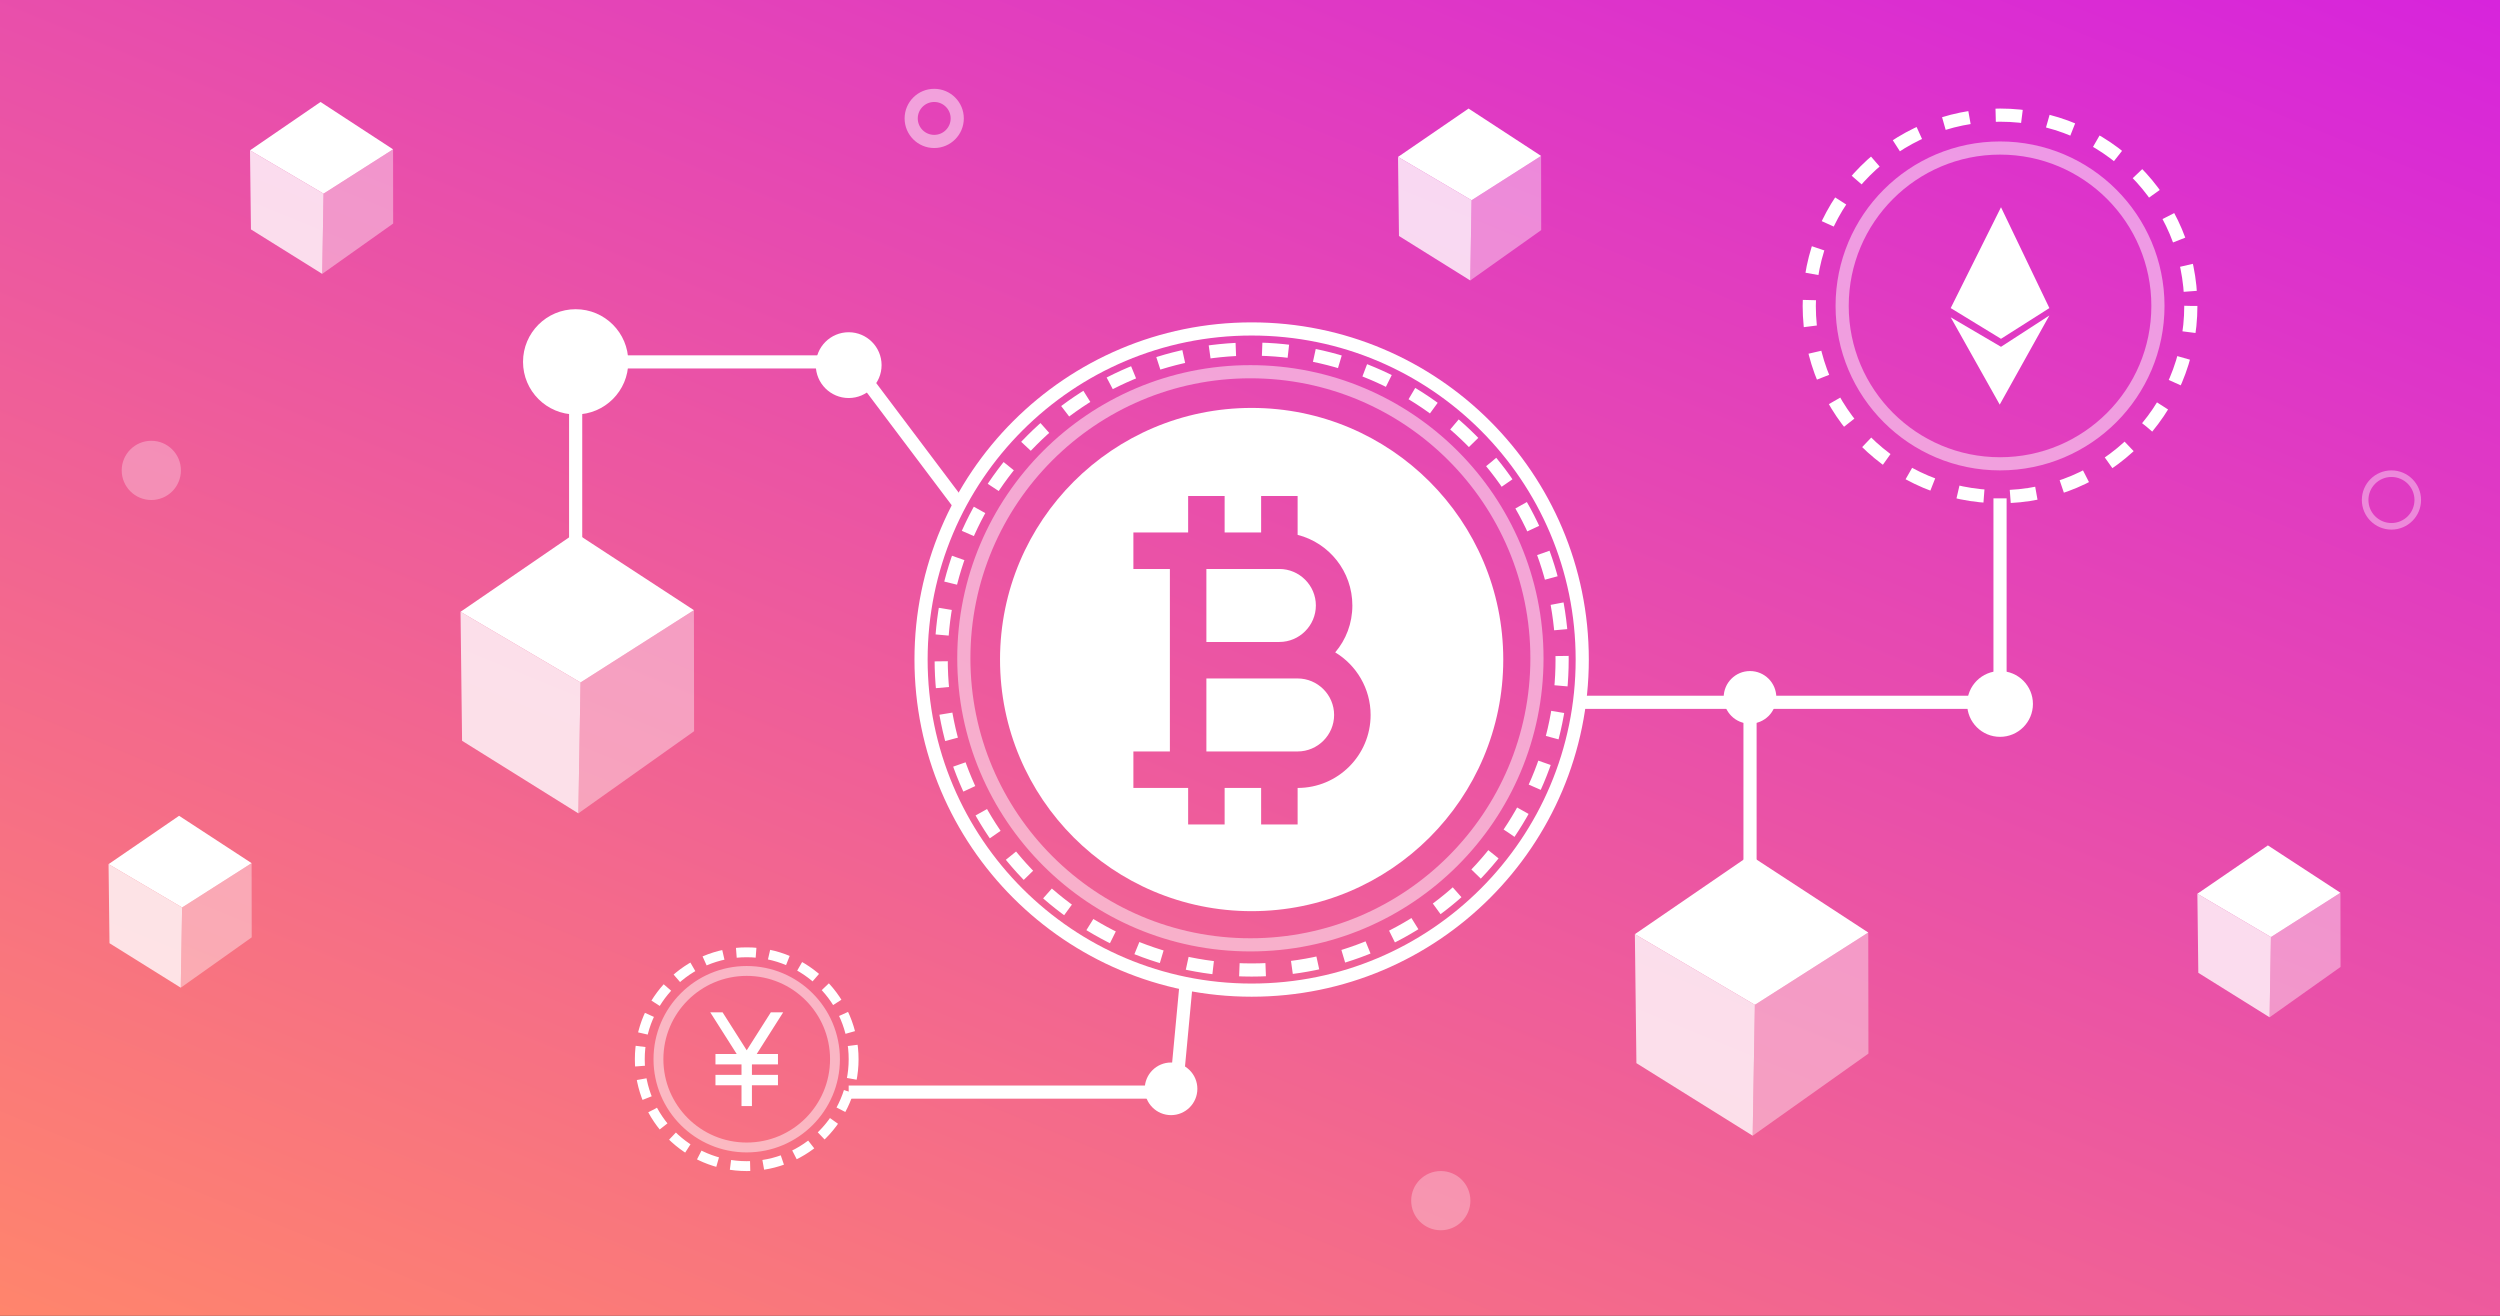 <?xml version="1.0" encoding="UTF-8"?> <svg xmlns="http://www.w3.org/2000/svg" width="760" height="400" viewBox="0 0 760 400" fill="none"><rect x="0" y="0" width="760" height="400" fill="#333333" stroke="none"/> <g clip-path="url(#clip0_2266_9815)"> <rect width="760" height="400" fill="url(#paint0_linear_2266_9815)"></rect> <circle cx="380.5" cy="200.5" r="100.5" stroke="white" stroke-width="4"></circle> <circle cx="380.118" cy="200.118" r="87.114" stroke="white" stroke-opacity="0.5" stroke-width="4"></circle> <circle cx="380.502" cy="200.5" r="94.381" stroke="white" stroke-width="4" stroke-dasharray="8 8"></circle> <path fill-rule="evenodd" clip-rule="evenodd" d="M380.5 276.993C422.746 276.993 456.993 242.746 456.993 200.5C456.993 158.254 422.746 124.007 380.5 124.007C338.255 124.007 304.008 158.254 304.008 200.5C304.008 242.746 338.255 276.993 380.5 276.993ZM411.119 184.064C411.119 189.5 409.177 194.493 405.904 198.321C412.339 202.204 416.666 209.304 416.666 217.348C416.666 229.608 406.736 239.537 394.477 239.537V250.632H383.382V239.537H372.287V250.632H361.193V239.537H344.55V228.443H355.645V172.969H344.55V161.875H361.193V150.78H372.287V161.875H383.382V150.78H394.477V162.596C404.073 165.037 411.119 173.746 411.119 184.064ZM388.929 172.969H366.74V195.159H388.929C395.031 195.159 400.024 190.166 400.024 184.064C400.024 177.962 395.031 172.969 388.929 172.969ZM366.74 228.443H394.477C400.579 228.443 405.571 223.45 405.571 217.348C405.571 211.246 400.579 206.253 394.477 206.253H366.74V228.443Z" fill="white"></path> <circle cx="175" cy="110" r="16" fill="white"></circle> <circle cx="46" cy="143" r="9" fill="white" fill-opacity="0.3"></circle> <circle cx="284" cy="36" r="7" stroke="white" stroke-opacity="0.5" stroke-width="4"></circle> <circle cx="438" cy="365" r="9" fill="white" fill-opacity="0.3"></circle> <circle cx="727" cy="152" r="8" stroke="white" stroke-opacity="0.4" stroke-width="2"></circle> <circle cx="258" cy="111" r="10" fill="white"></circle> <circle cx="608.012" cy="214" r="10" fill="white"></circle> <circle cx="532" cy="212" r="8" fill="white"></circle> <circle cx="356" cy="331" r="8" fill="white"></circle> <path d="M188 110.022L259.022 110.022L290.999 152.5" stroke="white" stroke-width="4"></path> <path d="M257.998 332L357.5 332L360.499 300" stroke="white" stroke-width="4"></path> <path d="M481.011 213.5L608.01 213.5L608.01 151.5" stroke="white" stroke-width="4"></path> <path d="M532.008 214L532.008 262" stroke="white" stroke-width="4"></path> <path d="M175 164L175 122" stroke="white" stroke-width="4"></path> <circle cx="608.012" cy="93" r="48" stroke="white" stroke-opacity="0.5" stroke-width="4"></circle> <circle cx="608.012" cy="93" r="58" stroke="white" stroke-width="4" stroke-dasharray="8 8"></circle> <path d="M593.012 93.657L608.304 102.998L623.012 93.657L608.304 63L593.012 93.657Z" fill="white"></path> <path d="M593.012 96.457L608.304 105.43L623.012 95.899L607.916 123L593.012 96.457Z" fill="white"></path> <circle cx="227.001" cy="322" r="26.833" stroke="white" stroke-opacity="0.5" stroke-width="3"></circle> <circle cx="227" cy="322" r="32.5" stroke="white" stroke-width="3" stroke-dasharray="6 4"></circle> <g clip-path="url(#clip1_2266_9815)"> <path d="M230.041 320.417H236.501V323.583H228.585V326.75H236.501V329.917H228.585V336.25H225.418V329.917H217.501V326.75H225.418V323.583H217.501V320.417H223.961L215.918 307.75H219.67L227.001 319.293L234.332 307.75H238.085L230.041 320.417Z" fill="white"></path> </g> <path d="M140 185.99L176.48 207.47L210.95 185.49L174.98 162L140 185.99Z" fill="white"></path> <path d="M175.812 247.26L176.482 207.47L210.952 185.49L211.003 222.29L175.812 247.26Z" fill="white" fill-opacity="0.4"></path> <path d="M140 185.99L140.47 225.2L175.81 247.26L176.48 207.47L140 185.99Z" fill="white" fill-opacity="0.8"></path> <path d="M425 47.705L447.36 60.871L468.489 47.398L446.441 33L425 47.705Z" fill="white"></path> <path d="M446.953 85.26L447.364 60.871L468.492 47.398L468.523 69.955L446.953 85.26Z" fill="white" fill-opacity="0.4"></path> <path d="M425 47.705L425.288 71.738L446.95 85.26L447.36 60.871L425 47.705Z" fill="white" fill-opacity="0.8"></path> <path d="M668 271.705L690.36 284.871L711.489 271.398L689.441 257L668 271.705Z" fill="white"></path> <path d="M689.953 309.26L690.364 284.871L711.492 271.398L711.523 293.955L689.953 309.26Z" fill="white" fill-opacity="0.4"></path> <path d="M668 271.705L668.288 295.738L689.95 309.26L690.36 284.871L668 271.705Z" fill="white" fill-opacity="0.8"></path> <path d="M33 262.705L55.36 275.871L76.489 262.398L54.441 248L33 262.705Z" fill="white"></path> <path d="M54.953 300.26L55.364 275.871L76.492 262.398L76.523 284.955L54.953 300.26Z" fill="white" fill-opacity="0.4"></path> <path d="M33 262.705L33.288 286.738L54.95 300.26L55.36 275.871L33 262.705Z" fill="white" fill-opacity="0.8"></path> <path d="M76 45.705L98.36 58.871L119.489 45.398L97.441 31L76 45.705Z" fill="white"></path> <path d="M97.953 83.26L98.364 58.871L119.492 45.398L119.523 67.955L97.953 83.26Z" fill="white" fill-opacity="0.4"></path> <path d="M76 45.705L76.288 69.738L97.95 83.26L98.36 58.871L76 45.705Z" fill="white" fill-opacity="0.8"></path> <path d="M497 283.99L533.48 305.47L567.95 283.49L531.98 260L497 283.99Z" fill="white"></path> <path d="M532.812 345.26L533.482 305.47L567.952 283.49L568.003 320.29L532.812 345.26Z" fill="white" fill-opacity="0.4"></path> <path d="M497 283.99L497.47 323.2L532.81 345.26L533.48 305.47L497 283.99Z" fill="white" fill-opacity="0.8"></path> </g> <defs> <linearGradient id="paint0_linear_2266_9815" x1="760" y1="-1.85085e-05" x2="511.225" y2="608.877" gradientUnits="userSpaceOnUse"> <stop stop-color="#D724DC"></stop> <stop offset="1" stop-color="#FF856C"></stop> </linearGradient> <clipPath id="clip0_2266_9815"> <rect width="760" height="400" fill="white"></rect> </clipPath> <clipPath id="clip1_2266_9815"> <rect width="38" height="38" fill="white" transform="translate(208 303)"></rect> </clipPath> </defs> </svg> 